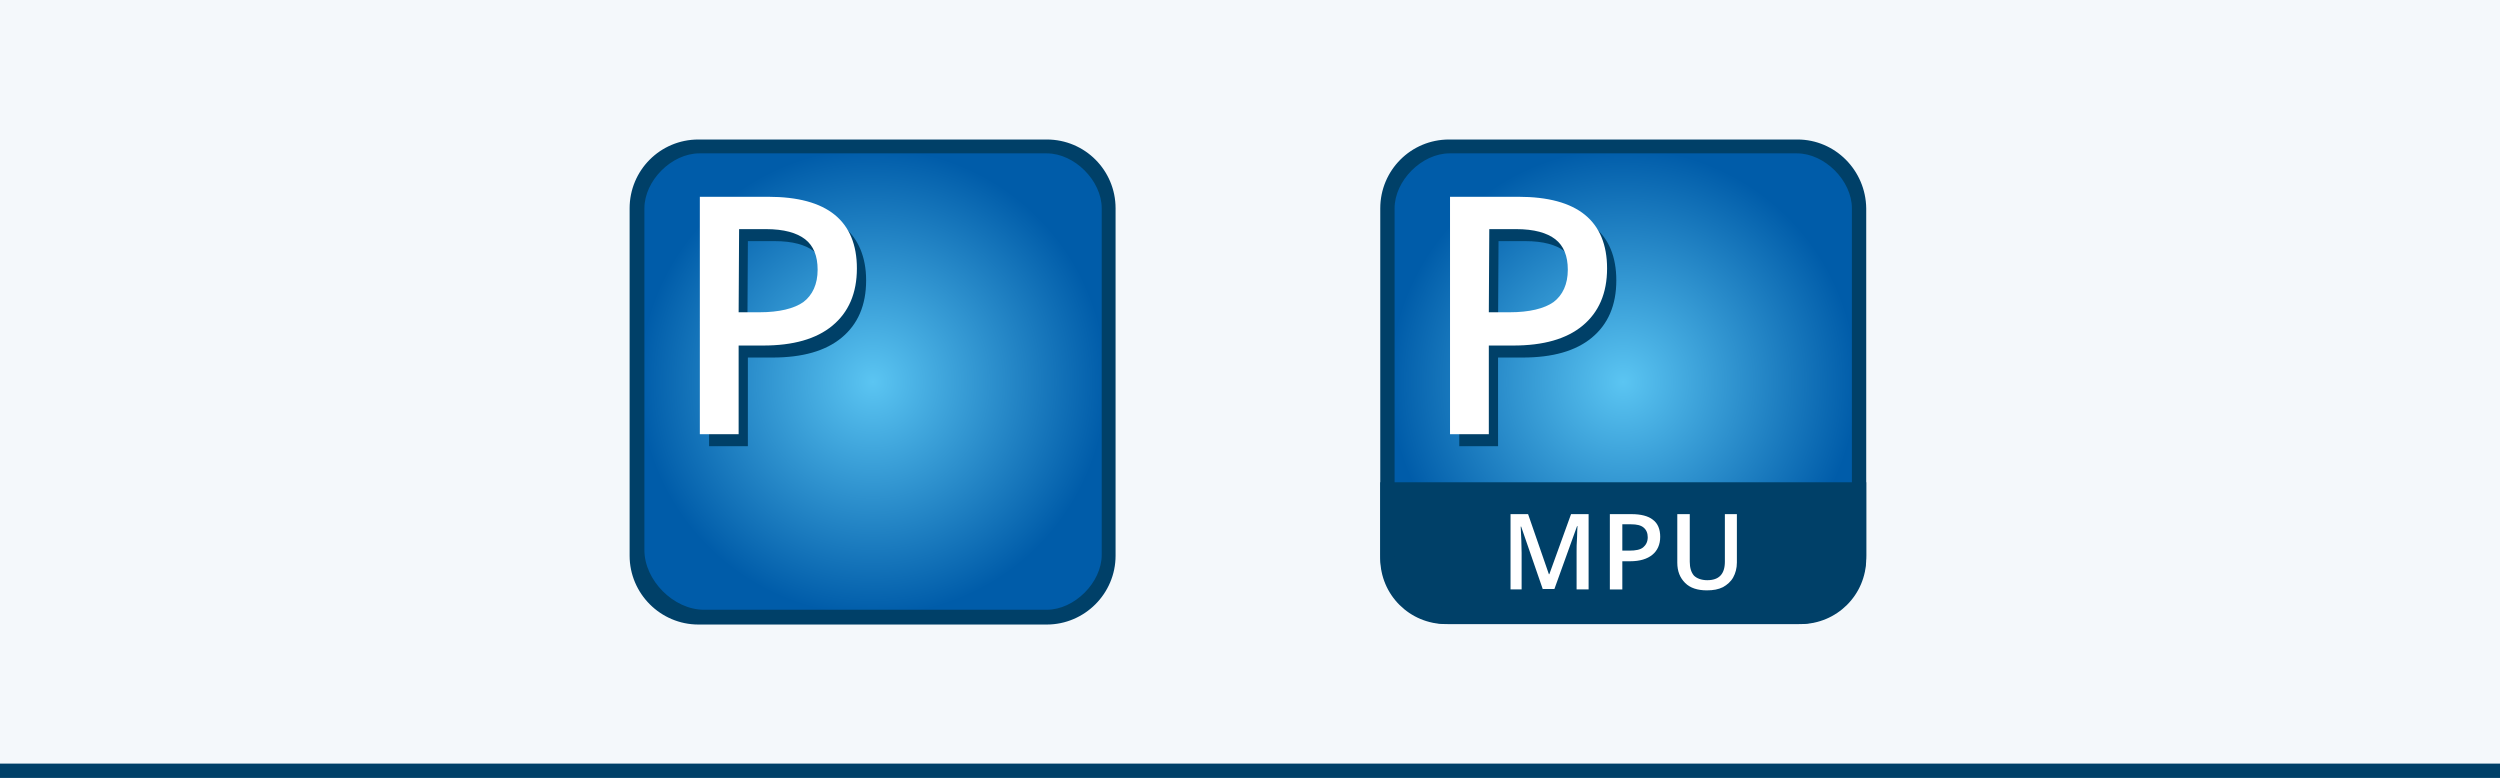 <?xml version="1.0" encoding="UTF-8"?>
<svg xmlns="http://www.w3.org/2000/svg" xmlns:xlink="http://www.w3.org/1999/xlink" version="1.1" id="Ebene_1" x="0px" y="0px" viewBox="0 0 541.2 168.4" style="enable-background:new 0 0 541.2 168.4;" xml:space="preserve">
<style type="text/css">
	.st0{fill:#F4F8FB;}
	.st1{fill:#004068;}
	.st2{fill:url(#SVGID_1_);}
	.st3{fill:#FFFFFF;}
	.st4{fill:url(#SVGID_00000092427120140491843600000007656886774936142763_);}
</style>
<rect y="0" class="st0" width="541.2" height="168.4"></rect>
<rect y="165.3" class="st1" width="541.2" height="3.1"></rect>
<radialGradient id="SVGID_1_" cx="188.973" cy="-154.085" r="50.587" gradientTransform="matrix(1 0 0 -1 0 -71.417)" gradientUnits="userSpaceOnUse">
	<stop offset="0" style="stop-color:#5BC5F2"></stop>
	<stop offset="1" style="stop-color:#005CA9"></stop>
</radialGradient>
<path class="st2" d="M227.7,133.3h-77.4c-6.5,0-11.9-5.3-11.9-11.9V43.9c0-6.5,5.3-11.9,11.9-11.9h77.4c6.5,0,11.9,5.3,11.9,11.9  v77.4C239.5,127.9,234.2,133.3,227.7,133.3z"></path>
<g>
	<path class="st1" d="M226.6,30.2h-75.4c-8.3,0-14.9,6.7-14.9,14.9v75.2c0,8.2,6.7,14.9,14.9,14.9h75.4c8.2,0,14.9-6.7,14.9-14.9   V45.1C241.5,36.9,234.9,30.2,226.6,30.2z M238.5,120.1c0,6-5.9,11.9-11.9,11.9h-74.2c-6.6,0-12.9-6.4-12.9-12.9v-74   c0-6,5.9-11.9,11.9-11.9h75.2c6,0,11.9,5.9,11.9,11.9L238.5,120.1L238.5,120.1z"></path>
</g>
<g>
	<path class="st1" d="M187.5,60.7c0,5.4-1.8,9.5-5.3,12.4c-3.5,2.9-8.5,4.3-15,4.3h-5.3v19.2h-8.4V45.2h14.8   c6.4,0,11.2,1.3,14.4,3.9C185.8,51.7,187.5,55.6,187.5,60.7z M161.8,70.2h4.5c4.3,0,7.5-0.8,9.5-2.2s3.1-3.9,3.1-7   c0-3-0.9-5.2-2.7-6.6c-1.8-1.4-4.6-2.2-8.5-2.2h-5.8L161.8,70.2L161.8,70.2z"></path>
</g>
<g>
	<path class="st3" d="M185.5,58.1c0,5.4-1.8,9.5-5.3,12.4c-3.5,2.9-8.5,4.3-15,4.3h-5.3V94h-8.4V42.6h14.8c6.4,0,11.2,1.3,14.4,3.9   C183.9,49.1,185.5,53,185.5,58.1z M159.9,67.6h4.5c4.3,0,7.5-0.8,9.5-2.2c2-1.5,3.1-3.9,3.1-7c0-3-0.9-5.2-2.7-6.6   c-1.8-1.4-4.6-2.2-8.5-2.2h-5.8L159.9,67.6L159.9,67.6L159.9,67.6z"></path>
</g>
<radialGradient id="SVGID_00000025443703425855396000000011205292263917086392_" cx="351.395" cy="-154.099" r="50.574" gradientTransform="matrix(1 0 0 -1 0 -71.417)" gradientUnits="userSpaceOnUse">
	<stop offset="0" style="stop-color:#5BC5F2"></stop>
	<stop offset="1" style="stop-color:#005CA9"></stop>
</radialGradient>
<path style="fill:url(#SVGID_00000025443703425855396000000011205292263917086392_);" d="M390.1,133.3h-77.4  c-6.5,0-11.9-5.3-11.9-11.9V44c0-6.5,5.3-11.9,11.9-11.9h77.4c6.5,0,11.9,5.3,11.9,11.9v77.4C402,127.9,396.6,133.3,390.1,133.3z"></path>
<path class="st1" d="M389.8,135.1H313c-7.8,0-14.2-6.3-14.2-14.2v-16.5H404v16.5C404,128.8,397.6,135.1,389.8,135.1z"></path>
<g>
	<path class="st3" d="M334,127.6l-4.7-13.6h-0.1c0.1,2,0.2,3.9,0.2,5.7v7.9h-2.4v-16.3h3.8l4.5,13h0.1l4.7-13h3.8v16.3h-2.6v-8.1   c0-0.8,0-1.9,0.1-3.2c0-1.3,0.1-2.1,0.1-2.4h-0.1l-4.9,13.6H334z"></path>
	<path class="st3" d="M359.4,116.2c0,1.7-0.6,3-1.7,3.9c-1.1,0.9-2.7,1.4-4.8,1.4h-1.7v6.1h-2.7v-16.3h4.7c2,0,3.6,0.4,4.6,1.2   C358.9,113.3,359.4,114.6,359.4,116.2z M351.3,119.2h1.4c1.4,0,2.4-0.2,3-0.7c0.6-0.5,1-1.2,1-2.2c0-0.9-0.3-1.6-0.9-2.1   c-0.6-0.5-1.5-0.7-2.7-0.7h-1.9V119.2z"></path>
	<path class="st3" d="M376,111.3v10.5c0,1.2-0.3,2.3-0.8,3.2c-0.5,0.9-1.3,1.6-2.2,2.1c-1,0.5-2.1,0.7-3.5,0.7c-2,0-3.6-0.5-4.7-1.6   c-1.1-1.1-1.7-2.5-1.7-4.4v-10.5h2.7v10.3c0,1.3,0.3,2.3,0.9,3c0.6,0.6,1.6,1,2.9,1c2.5,0,3.8-1.3,3.8-4v-10.3H376z"></path>
</g>
<g>
	<path class="st1" d="M389.1,30.2h-75.4c-8.3,0-14.9,6.7-14.9,14.9v75.1c0,8.2,6.7,14.9,14.9,14.9h75.4c8.2,0,14.9-6.7,14.9-14.9   V45.1C403.9,36.9,397.3,30.2,389.1,30.2z M400.9,120.1c0,6-5.9,11.9-11.9,11.9h-74.2c-6.6,0-12.9-6.4-12.9-12.9v-74   c0-6,5.9-11.9,11.9-11.9H389c6,0,11.9,5.9,11.9,11.9L400.9,120.1L400.9,120.1z"></path>
</g>
<g>
	<path class="st1" d="M349.9,60.7c0,5.4-1.8,9.5-5.3,12.4c-3.5,2.9-8.5,4.3-15,4.3h-5.3v19.2h-8.4V45.2h14.8   c6.4,0,11.2,1.3,14.4,3.9C348.3,51.7,349.9,55.6,349.9,60.7z M324.3,70.2h4.5c4.3,0,7.5-0.8,9.5-2.2c2-1.5,3.1-3.9,3.1-7   c0-3-0.9-5.2-2.7-6.6c-1.8-1.4-4.6-2.2-8.5-2.2h-5.8L324.3,70.2L324.3,70.2z"></path>
</g>
<g>
	<path class="st3" d="M347.9,58.1c0,5.4-1.8,9.5-5.3,12.4c-3.5,2.9-8.5,4.3-15,4.3h-5.3V94h-8.4V42.6h14.8c6.4,0,11.2,1.3,14.4,3.9   C346.3,49.1,347.9,53,347.9,58.1z M322.3,67.6h4.5c4.3,0,7.5-0.8,9.5-2.2c2-1.5,3.1-3.9,3.1-7c0-3-0.9-5.2-2.7-6.6   c-1.8-1.4-4.6-2.2-8.5-2.2h-5.8L322.3,67.6L322.3,67.6L322.3,67.6z"></path>
</g>
</svg>
